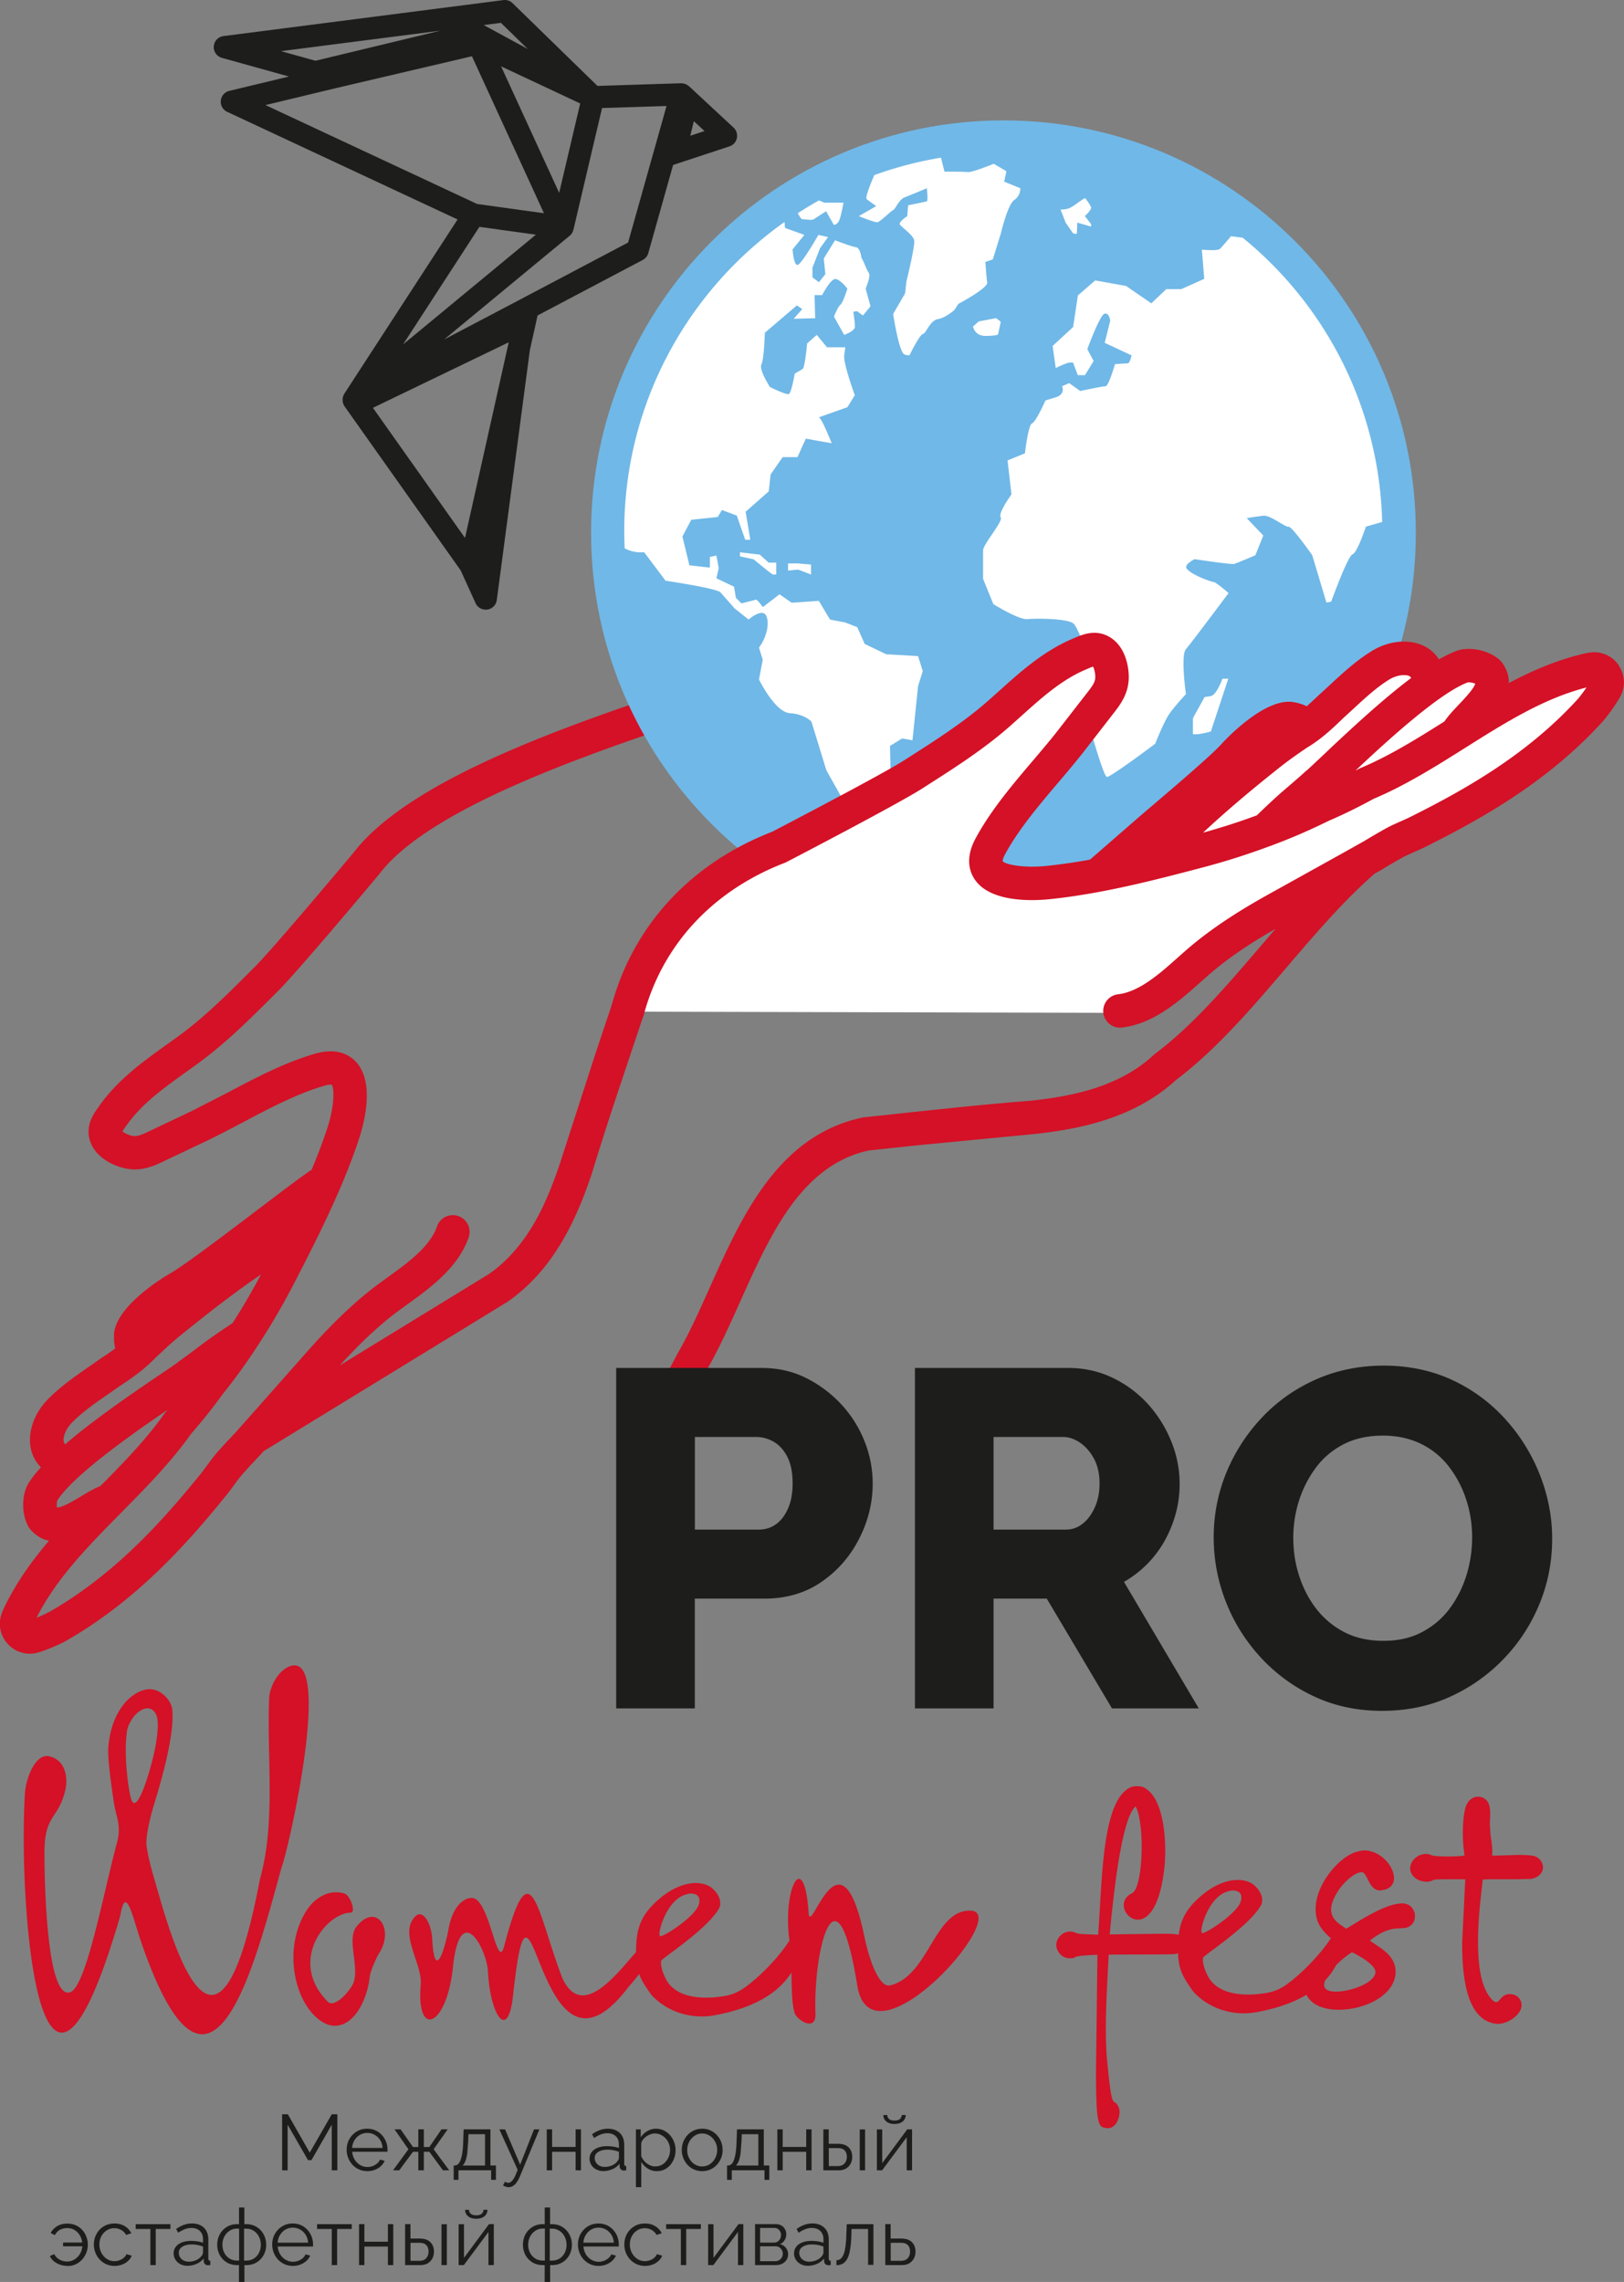 <svg xmlns="http://www.w3.org/2000/svg" width="168" height="236" fill="none" xmlns:v="https://vecta.io/nano"><rect width="100%" height="100%" fill="#808080" stroke="none"/><g clip-path="url(#A)"><path d="M85.064 67.621c-.403-.868-1.428-1.244-2.296-.842-2.019.936-5.747 2.164-10.071 3.591-12.691 4.187-30.063 9.922-36.139 17.831-.486.58-8.231 9.827-10.197 11.793l-.35.351c-2.379 2.383-4.842 4.845-7.556 6.821l-1.156.831c-2.515 1.799-5.114 3.665-7.028 6.378l-.105.146c-.528.737-1.506 2.107-.696 3.863.638 1.38 2.207 2.17 3.467 2.447 1.699.376 3.049-.272 4.126-.79l.345-.167 3.979-1.887c1.265-.606 2.547-1.286 3.786-1.939 2.74-1.448 5.574-2.949 8.398-3.764.507-.146.727-.105.732-.12.309.386.293 2.284-.45 4.537-.476 1.438-1.025 2.865-1.616 4.276-.795.518-2.275 1.626-5.59 4.14-3.404 2.582-7.645 5.792-9.026 6.571-.058.031-5.778 3.272-5.831 6.435-.011.517.042.956.131 1.333-.549.407-1.109.784-1.6 1.108l-1.098.768c-1.49 1.035-3.033 2.107-4.34 3.461-1.496 1.552-2.123 3.664-1.6 5.384.188.612.518 1.134.952 1.574-.544.595-.994 1.17-1.328 1.714-.031.052-.058.105-.084.157-.596 1.249-.565 2.974.078 4.197.058.116.131.22.214.319.596.701 1.26 1.067 1.951 1.208-1.83 2.154-3.488 4.469-4.722 7.099-.01.026-.021.047-.031.073l-.105.266a3.07 3.07 0 0 0 .622 3.262c.596.638 1.407.983 2.249.983.329 0 .669-.052.999-.162.858-.282 1.731-.643 2.594-1.082.026-.011.047-.026.073-.037 7.227-4.114 12.425-9.874 16.53-14.939.298-.351.612-.779.915-1.192.308-.424.633-.858.884-1.145.622-.695 1.187-1.312 1.778-1.924l.413-.46 25.158-15.405c.026-.016.052-.031.078-.052 4.942-3.414 7.258-8.887 8.743-13.319 1.203-3.968 2.437-7.659 3.629-11.224l.675-2.017 1.03-3.074a1.73 1.73 0 0 0-1.088-2.19 1.73 1.73 0 0 0-2.191 1.087l-1.035 3.084-.675 2.018-3.645 11.27c-1.375 4.104-3.321 8.678-7.373 11.5l-15.421 9.446c1.752-1.918 3.781-3.952 6.118-5.682l.899-.653c2.332-1.678 5.229-3.769 6.317-6.911a1.73 1.73 0 0 0-3.273-1.129c-.727 2.107-3.038 3.769-5.072 5.238l-.931.674c-3.2 2.368-5.914 5.301-7.922 7.59l-5.25 5.933-1.72 1.934c-.575.596-1.171 1.244-1.825 1.976-.361.408-.732.91-1.088 1.396-.267.361-.528.721-.79 1.03-3.922 4.835-8.837 10.293-15.547 14.119a17.34 17.34 0 0 1-1.286.58c2.076-4.103 5.35-7.412 8.801-10.909 2.51-2.541 5.099-5.165 7.201-8.129.57-.659 1.124-1.312 1.637-1.955.554-.695 1.088-1.396 1.579-2.08a63.57 63.57 0 0 0 1.386-1.788 62.34 62.34 0 0 0 2.285-3.293c.073-.089.131-.183.183-.283a71.98 71.98 0 0 0 3.613-6.226c1.543-2.995 3.221-6.267 4.691-9.691.026-.047.042-.099.063-.146.701-1.637 1.354-3.309 1.914-5.008.565-1.715 1.663-5.933-.35-8.024-.69-.716-1.971-1.433-4.183-.8-3.169.915-6.165 2.499-9.057 4.03l-3.661 1.877-3.953 1.877-.382.182c-.884.424-1.37.638-1.877.528-.439-.099-.847-.318-1.009-.46a7.4 7.4 0 0 1 .314-.46l.115-.162c1.574-2.237 3.828-3.847 6.212-5.556l1.176-.847c2.934-2.138 5.491-4.7 7.964-7.172l.35-.35c2.128-2.128 10.093-11.642 10.432-12.049.016-.021.031-.037.047-.058 5.402-7.073 22.909-12.849 34.497-16.675 4.607-1.521 8.246-2.724 10.438-3.738.868-.403 1.245-1.432.842-2.295l.016-.026zM7.389 147.187c1.067-1.108 2.405-2.039 3.823-3.016l1.072-.753a33.07 33.07 0 0 0 1.966-1.369 16.36 16.36 0 0 0 1.856-1.647l1.234-1.145a33.64 33.64 0 0 1 1.245-1.077c3.185-2.593 5.862-4.626 8.419-6.382-.941 1.772-1.919 3.444-2.944 5.039-.952.622-2.275 1.526-3.043 2.106l-.554.413c-.648.492-1.302.978-1.961 1.443a1.5 1.5 0 0 0-.178.147c-.194.151-.931.648-1.652 1.134-3.66 2.467-7.242 4.982-9.925 7.287-.099-.079-.125-.152-.141-.194-.131-.423.131-1.301.779-1.976l.005-.01zm9.632-1.004c-1.877 2.666-4.183 5.024-6.626 7.502-.659.256-1.323.653-2.018 1.071-.638.387-1.935 1.166-2.484 1.156-.042-.251-.026-.549.042-.743 1.689-2.629 7.792-6.91 11.41-9.372a8.75 8.75 0 0 0-.209.245c-.042.047-.078.094-.115.141z" fill="#d41126"/><path d="M157.395 73.256h-2.264l-2.102 1.14.193 8.008 5.073-3.816-.9-5.332z" fill="#fff"/><path d="M103.806 97.741c23.56 0 42.66-19.093 42.66-42.645s-19.1-42.645-42.66-42.645-42.66 19.093-42.66 42.645 19.1 42.645 42.66 42.645z" fill="#70b8e7"/><g fill="#fff"><path d="M112.23 22.352l.638.821v.261l-1.428-.413-.036 1.087c-.037.188-.413 0-.413 0l-.753-1.087-.528-1.354s.486.037.941-.152 1.464-1.051 1.616-1.014c0 0 .528.674.601.941.073.261-.638.904-.638.904v.005zM79.39 64.077c.194 1.547-.873 2.901-.873 2.901l.387 1.26-.387 2.033s1.647 3.387 3.195 3.487 2.228.873 2.228.873l1.548 5.034 1.741 3.1.68 3.774s2.322 3.68 3.294 4.067c.967.387 2.128 0 2.128 0l-1.841-1.26-.486-1.741-.68-.486.099-2.033.194-1.453 1.548-2.614-.099-3.874 1.26-.774 1.067.193.58-5.614.486-1.547-.486-1.547-3.294-.193-2.228-1.066-.774-1.741-1.26-.486-1.548-.293-1.161-1.934-2.808.193-1.26-.873-1.726 1.323s-.575-.815-.722-.768-1.49.387-1.49.387l-.575-.575-.193-1.155-1.825-.868.241-1.056-.241-1.296-.675.146v1.103l-2.118-.24-.722-2.98.915-1.73 2.74-.287.434-.721 1.537.575.868 2.499h.528l-.481-2.896 2.39-2.107.194-1.751 1.245-1.788h1.532l.863-1.913 2.677.476s-1.051-2.676-1.339-2.676l2.965-1.051.764-1.244s-1.203-3.288-1.093-4.119l.11-.836H85.55l-1.056-1.281-.999.889s-.225 2.446-.444 2.614c-.225.167-.837.502-.837.502s-.335 2.002-.612 2.112-1.945-.721-1.945-.721-1.166-1.777-.889-2.337c.277-.554.356-3.277.356-3.277l3.315-2.833.554.387-.889.998 2.222-.058-.058-2.389h.779s.889-1.725 1.391-1.668 1.224.998 1.224.998-.444 1.443-.722 1.668-.669 1.223-.669 1.223l1.056 1.892s1.114-.387 1.114-.836-.167-1.558-.167-1.558l.387-.057.612.444.779-.946-.502-1.835s.554-1.281.335-1.61c-.225-.335-.502-1.056-.502-1.056l-.277-.554s-.11-.998-.554-1.056-2.17-.721-2.17-.721l-1.166 1.892.167 1.61-.669.836-.669-.502v-.998l.779-2.002.837-1.166-.999-.225s-1.778 3.11-2.17 3.11-.502-1.61-.502-1.61l1.224-1.5-2.003-.721-.058-.612c-10.03 7.104-16.577 18.782-16.577 32.002 0 .585.021 1.16.042 1.741.993.544 2.019.408 2.019.408l2.212 2.948s5.308.779 5.684 1.208l1.454 1.647 1.454 1.16s1.741-1.547 1.935 0l.016.005zm47.67 6.116h-.601s-.602 1.709-1.224 1.803l-.622.094-1.203 2.175v1.662c.602.094 1.851-.277 1.851-.277l1.804-5.457h-.005zm1.532-45.603l-1.239-.162s-.899 1.061-1.145 1.307-1.877.084-1.877.084l.245 3.021-2.369 1.061h-1.553l-1.553 1.469-2.614-1.798-3.185-.57-1.799 1.552-.491 3.267-2.123 1.96.324 2.284s1.145-.57 1.469-.57h.324l.492 1.307h.737l.9-1.469-.654-1.223s1.307-3.591 1.799-3.675.57.737.57.737l-.57 2.284 2.777 1.296s-.162.826-.408.826-1.308.084-1.308.084-.653 2.284-.977 2.284-2.615.491-2.615.491l-1.145-.815-.738.324s.408.815-.653 1.145l-1.062.324s-.978 2.206-1.386 2.368-.737 3.1-.737 3.1l-1.799.737.408 3.508s-1.417 1.96-1.119 2.368-1.82 2.776-1.82 3.429v2.938l1.062 2.614s2.615 1.631 3.509 1.552 4.246-.084 4.816.491c.57.57 2.207 5.306 2.207 5.306l-1.062 3.591s1.877 6.937 2.285 6.937 4.984-3.429 4.984-3.429.899-2.284 1.469-3.1 1.715-2.039 1.715-2.039-.57-3.999 0-4.652 4.409-5.797 4.409-5.797-1.308-1.145-1.554-1.145c-.151 0-2.253-.695-2.776-1.385-.319-.423.816-.977.816-.977s3.754.57 4.084.491c.324-.084 2.206-.899 2.206-.899l.816-2.039-1.715-1.798s.978-.162 1.715-.246 2.285 1.213 2.615 1.134c.324-.073 2.447 2.943 2.447 2.943l1.469 4.898.492-.084s1.715-4.736 2.207-4.898 1.385-2.865 1.385-2.865l1.684-.486c-.298-11.85-5.841-22.389-14.412-29.383l.021-.01zM89.65 20.596a57.86 57.86 0 0 0 .993.721l-1.804 1.035s1.673.68 1.94.633c.272-.047 1.401-1.176 1.626-1.265s.586-1.082 1.177-1.307c.586-.225 2.301-.946 2.301-.946s.136 1.307 0 1.354-1.94.408-1.94.408l-.089 1.124s-.905.591-.769.857c.136.272 1.401 1.082 1.49 1.673.089.585-.81 4.245-.81 4.245l-.136 1.218-1.234 2.122s.601 4.02 1.187 4.198c.586.183.544 0 .544 0s1.014-2.075 1.344-2.122.732-1.401 1.548-1.537c.811-.136 1.715-.946 1.715-.946l.408-.632s3.07-1.626 2.981-2.211-.183-2.122-.183-2.122l.769-.272.836-2.708s.701-2.98 1.376-3.429.632-1.218.632-1.218l-1.668-.68.225-1.082-1.307-.768s-2.212.904-2.662.857-2.437-.047-2.437-.047l-.361-1.443a38.87 38.87 0 0 0-6.897 1.803c-.502 1.166-.957 2.352-.779 2.488h-.016zm-8.126 37.674v.737l1.014-.094c.094 0 1.36.507 1.36.507v-1.035l-1.38-.115h-.988-.005zm-2.923-.91l-2.055-.24v.413l1.422.314s1.877 1.573 2.003 1.573h.329v-1.234h-.784l-.915-.826zm4.408-34.689c.272 0 .947.136 1.177 0 .225-.136 1.266-.826 1.266-.826l.811 1.417s.272 0 .497-.361.497-1.939.497-1.939h-1.987l-.549-.235a38.62 38.62 0 0 0-2.191 1.323c.183.34.371.627.481.627v-.005zm17.649 11.093s.151.977 1.276.977 1.312-.152 1.312-.152l.283-1.312-.471-.376-1.804.34-.602.528.006-.005z"/><path d="M141.571 89.137l.764-.429 2.264-1.322c.758-.423 1.945-.873 2.704-1.276 6.432-3.22 12.55-6.879 17.68-12.551.544-.659 1.03-1.349 1.459-2.081l.01-.021a1.38 1.38 0 0 0-1.401-2.054c-.084.016-.173.026-.257.042-5.014 1.124-9.381 3.868-13.737 6.613.874-1.72 4.905-4.198 3.274-6.341-.649-.544-1.757-.81-2.584-.617-2.07.711-5.14 3.095-7.979 5.557a10.23 10.23 0 0 0 .031-1.103l4.361-2.744c.016-2.765-2.912-3.068-4.968-1.809-1.83 1.119-3.378 2.697-5.041 4.203a26.93 26.93 0 0 1-1.668 1.537 14.2 14.2 0 0 1-.763.601l-.283.125c-.109-.523-.768-.789-1.495-.941-1.527-.308-4.612 2.316-5.904 3.764-2.065 2.316-13.538 11.615-14.025 12.41-1.731.329-3.467.601-5.224.779-2.384.24-8.084.157-5.951-3.774 2.144-3.947 5.59-7.381 8.351-10.904l2.694-3.471c.742-.962 1.537-1.819 1.537-3.105 0-.821-.267-2.002-.962-2.53-.795-.606-1.548-.214-2.369.131-3.242 1.359-5.731 3.847-8.325 6.137-2.745 2.42-5.852 4.375-8.926 6.336-2.5 1.6-13.884 7.512-13.884 7.512-2.63 1.004-8.649 3.743-12.707 10.146-1.532 2.42-2.406 4.762-2.923 6.67l50.917.125c3.143-.366 5.747-3.032 8.006-5.002 2.672-2.331 5.721-4.187 8.816-5.891l7.41-4.119 1.083-.606m.162-7.872a61.91 61.91 0 0 1-2.27 1.187c-.695.345-1.401.669-2.118.978l1.977-1.417 11.761-5.944c-3.049 1.918-6.087 3.837-9.345 5.196h-.005z"/></g><path d="M167.456 68.808a3.07 3.07 0 0 0-3.048-1.312l-.278.047c-.026 0-.057.01-.083.016-2.835.638-5.454 1.756-7.959 3.084.015-.706-.188-1.432-.748-2.169a1.63 1.63 0 0 0-.267-.277c-1.056-.889-2.74-1.296-4.084-.977l-.172.047c-.602.209-1.261.528-1.961.925-.335-.518-.779-.957-1.334-1.27-1.568-.883-3.765-.727-5.605.403-1.606.983-2.986 2.258-4.32 3.492l-1.035.951-1.376 1.276c-.345-.167-.768-.314-1.275-.413-3.101-.632-7.494 4.255-7.541 4.307-1.056 1.181-5.109 4.631-8.367 7.402l-5.245 4.564a59.18 59.18 0 0 1-4.523.653c-2.374.24-4.241-.152-4.513-.491 0 0-.021-.22.262-.737 1.406-2.582 3.477-5.023 5.48-7.386.91-1.066 1.846-2.175 2.709-3.278l2.698-3.481.235-.303c.743-.941 1.663-2.112 1.663-3.858 0-1.286-.434-2.99-1.642-3.91-1.537-1.171-3.09-.512-3.922-.157l-.162.068c-3.064 1.281-5.444 3.419-7.744 5.489l-1.062.946c-2.515 2.222-5.449 4.093-8.288 5.907l-.424.272c-2.296 1.469-12.608 6.843-13.664 7.391-4.016 1.553-9.575 4.679-13.455 10.805-1.391 2.19-2.442 4.595-3.132 7.146-.251.92.298 1.871 1.218 2.122s1.872-.298 2.123-1.218c.601-2.211 1.511-4.297 2.714-6.195 3.404-5.368 8.33-8.108 11.865-9.456a1.85 1.85 0 0 0 .178-.084c.465-.24 11.478-5.97 14.014-7.59l.424-.272c2.949-1.882 5.998-3.826 8.717-6.231l1.083-.967c2.18-1.96 4.241-3.811 6.767-4.867l.183-.079a6.44 6.44 0 0 1 .512-.204c.11.199.235.638.235 1.087 0 .523-.313.951-.92 1.72l-.256.329-2.683 3.455c-.821 1.051-1.699 2.081-2.625 3.173-2.118 2.493-4.309 5.076-5.883 7.972-1.098 2.018-.669 3.429-.12 4.255 1.605 2.415 5.966 2.248 7.76 2.065 1.799-.183 3.593-.465 5.36-.8.037-.005.073-.01.115-.021 3.655-.695 7.206-1.631 10.464-2.488 2.411-.638 4.675-1.37 6.861-2.185a1.9 1.9 0 0 0 .313-.115 61.08 61.08 0 0 0 3.708-1.526 66.06 66.06 0 0 0 2.045-.967c.773-.329 1.574-.701 2.374-1.093a53.43 53.43 0 0 0 2.259-1.176c3.346-1.411 6.468-3.377 9.491-5.28 4.157-2.619 8.095-5.097 12.55-6.247-.256.382-.539.758-.842 1.134-5.187 5.724-11.572 9.347-17.178 12.154-.324.172-.732.35-1.14.533-.554.246-1.124.497-1.6.763a69.11 69.11 0 0 0-2.259 1.317l-.758.424-1.334.748-7.159 3.978c-2.672 1.469-6.123 3.487-9.125 6.1l-.863.763c-1.872 1.672-3.995 3.565-6.207 3.821-.946.11-1.626.972-1.516 1.918.104.878.852 1.532 1.715 1.532.068 0 .136 0 .204-.011 3.3-.386 5.966-2.765 8.11-4.678l.832-.737c2.217-1.934 4.675-3.492 6.955-4.799l-1.464 1.704c-3.494 4.083-7.107 8.307-10.992 11.213a3 3 0 0 0-.141.12c-3.63 3.372-8.535 4.297-12.807 4.752-4.204.324-8.121.742-11.902 1.145l-1.951.209-3.341.355c-.058.005-.12.016-.178.032-8.717 1.881-12.456 10.214-15.75 17.564-1.077 2.404-2.097 4.678-3.247 6.68-.016.021-.026.047-.037.068l-.978 1.84c-.46.837-.157 1.887.68 2.352.267.147.554.215.837.215a1.73 1.73 0 0 0 1.516-.894l1.009-1.892c1.224-2.144 2.322-4.59 3.383-6.953 3.096-6.895 6.291-14.025 13.24-15.577l3.237-.345 1.951-.209 11.854-1.14c4.581-.486 10.391-1.563 14.778-5.599 4.163-3.136 7.881-7.48 11.478-11.683 2.908-3.403 5.915-6.91 9.073-9.66l.654-.366c.685-.418 1.406-.842 2.201-1.286.335-.188.832-.408 1.308-.617.47-.209.957-.423 1.328-.622 5.862-2.938 12.613-6.769 18.187-12.938.016-.021.037-.042.052-.063a18.44 18.44 0 0 0 1.627-2.321c.617-1.046.57-2.321-.115-3.325l.01-.01zm-42.995 17.303c2.27-2.122 4.832-4.302 8.048-6.848.429-.335.868-.664 1.323-.988a63.85 63.85 0 0 1 1.386-.957 15.13 15.13 0 0 0 2.008-1.458c.669-.564 1.292-1.166 1.71-1.573l1.014-.93c1.266-1.171 2.463-2.279 3.776-3.084.795-.486 1.71-.554 2.097-.335.036.021.104.068.157.183-2.829 2.122-6.056 5.081-9.251 8.118l-1.464 1.37a1.15 1.15 0 0 0-.178.141c-.606.554-1.234 1.093-1.861 1.631l-.492.423c-.732.627-1.898 1.725-2.714 2.52a67.86 67.86 0 0 1-5.559 1.788zm16.211-6.644c-.058.021-.11.052-.162.078l-.288.152c3.185-3.006 8.681-8.034 11.614-9.122.215-.026.529.031.769.131-.12.512-1.171 1.615-1.694 2.164-.56.591-1.093 1.155-1.485 1.741-2.944 1.856-5.747 3.596-8.754 4.851v.005z" fill="#d41126"/><g fill="#1d1d1b"><path d="M63.745 176.685v-35.211h15.029c1.689 0 3.226.345 4.612 1.04a12.61 12.61 0 0 1 3.645 2.728 12.2 12.2 0 0 1 2.406 3.822 11.71 11.71 0 0 1 .842 4.364c0 1.982-.471 3.895-1.412 5.73s-2.249 3.324-3.917 4.464-3.629 1.709-5.878 1.709h-7.195v11.354H63.74h.005zm8.132-18.494h6.646c.627 0 1.198-.173 1.71-.523s.936-.884 1.266-1.61.497-1.605.497-2.63c0-1.123-.183-2.043-.544-2.754-.366-.711-.837-1.234-1.412-1.563a3.61 3.61 0 0 0-1.809-.497h-6.348v9.571l-.005.006zm22.772 18.494v-35.211h15.824c1.689 0 3.242.345 4.665 1.04a11.8 11.8 0 0 1 3.644 2.728c1.009 1.123 1.804 2.4 2.38 3.822s.868 2.875.868 4.364a11.66 11.66 0 0 1-.722 4.114c-.481 1.322-1.15 2.499-2.008 3.524a11.1 11.1 0 0 1-3.028 2.53l7.74 13.089h-8.979l-6.746-11.354h-5.506v11.354h-8.137.005zm8.132-18.494h7.493c.628 0 1.198-.199 1.71-.596s.936-.957 1.266-1.689c.329-.726.497-1.552.497-2.478 0-.993-.189-1.845-.57-2.556s-.863-1.265-1.438-1.662c-.581-.397-1.167-.596-1.763-.596h-7.195v9.571.006zm40.187 18.745c-2.578 0-4.937-.502-7.07-1.511a17.61 17.61 0 0 1-5.533-4.067c-1.553-1.704-2.745-3.617-3.571-5.75s-1.24-4.338-1.24-6.623a17.61 17.61 0 0 1 1.313-6.696 18.55 18.55 0 0 1 3.671-5.677c1.568-1.668 3.43-2.985 5.579-3.941s4.497-1.438 7.044-1.438 4.984.507 7.117 1.511a17.04 17.04 0 0 1 5.506 4.093 18.78 18.78 0 0 1 3.546 5.776c.826 2.133 1.239 4.307 1.239 6.519 0 2.347-.429 4.579-1.291 6.696s-2.082 4.009-3.671 5.677a17.94 17.94 0 0 1-5.58 3.967c-2.134.977-4.492 1.464-7.07 1.464h.011zm-9.178-17.852c0 1.354.204 2.672.623 3.942s1.009 2.405 1.788 3.398a8.7 8.7 0 0 0 2.876 2.378c1.14.591 2.489.894 4.042.894s2.861-.303 4.016-.92 2.118-1.437 2.876-2.478 1.329-2.19 1.71-3.445.57-2.545.57-3.868-.204-2.661-.622-3.915a11.29 11.29 0 0 0-1.788-3.398 8.11 8.11 0 0 0-2.903-2.357c-1.155-.56-2.463-.842-3.916-.842-1.553 0-2.913.298-4.069.894s-2.117 1.406-2.876 2.431a11.66 11.66 0 0 0-1.736 3.397c-.398 1.239-.596 2.541-.596 3.895l.005-.006zM75.887 13.199L71.28 8.918l-.042-.026a1 1 0 0 0-.11-.078c-.047-.031-.089-.063-.141-.084-.021-.01-.042-.016-.063-.026-.068-.026-.131-.052-.204-.068h-.031c-.073-.01-.146-.026-.22-.026h-.021l-8.639.277L53.025.329a1.15 1.15 0 0 0-.952-.319L23.119 3.732c-.544.068-.962.512-1.004 1.061a1.15 1.15 0 0 0 .842 1.192l6.934 1.929-6.171 1.485a1.16 1.16 0 0 0-.879 1.004 1.15 1.15 0 0 0 .659 1.161l23.835 11.134-11.724 18.034-.016.042a1.25 1.25 0 0 0-.12.287c0 .005-.005.016-.005.021a1.13 1.13 0 0 0-.026.324.51.51 0 0 0 .005.084c.01.11.037.219.078.319a2.07 2.07 0 0 0 .115.214l12.017 16.973 1.537 3.382c.188.418.601.674 1.051.674.058 0 .115 0 .173-.011.507-.073.905-.481.973-.988l3.42-25.844.8-3.586 10.882-5.74a1.15 1.15 0 0 0 .57-.706l2.567-9.116.518-.172 5.313-1.751a1.14 1.14 0 0 0 .763-.847c.084-.397-.042-.816-.34-1.093zM55.435 24.271L41.693 35.625l7.901-12.164 5.841.81zM38.576 42.18l14.051-6.78-4.523 20.235-9.528-13.46v.005zM60.021 10.7l-2.175 9.247-6.008-13.084 8.184 3.837zm-5.438-5.64l-4.544-2.467 1.778-.23 2.766 2.692v.005zm-9.026-1.887l-12.922 3.11-3.566-.993 16.488-2.117zM34.764 9.111L48.82 5.818l7.452 16.236-2.118-.293-4.795-.664-21.895-10.23 7.3-1.756zm30.215 15.97l-11.243 5.933-7.797 4.098 12.906-10.659.073-.058a1.06 1.06 0 0 0 .251-.277c.005-.021.011-.031.016-.037a1.3 1.3 0 0 0 .11-.251c.011-.026.021-.047.026-.078l2.96-12.577 6.672-.214-3.974 14.114v.005zm6.427-11.035l.371-1.516 1.103 1.025-1.48.486.005.005zM34.32 224.458v-4.72l-2.097 3.664h-.361l-2.107-3.664v4.72h-.57v-5.797h.591l2.264 3.967 2.28-3.967h.58v5.797h-.57-.01zm3.681.084c-.303 0-.591-.058-.852-.173s-.486-.277-.68-.481a2.25 2.25 0 0 1-.445-.705 2.31 2.31 0 0 1-.162-.853c0-.392.089-.758.272-1.087s.434-.591.753-.789.685-.298 1.093-.298.784.099 1.098.298a2.13 2.13 0 0 1 .737.789 2.22 2.22 0 0 1 .272 1.072v.125c0 .042 0 .073-.01.094h-3.645c.026.304.115.575.256.811a1.61 1.61 0 0 0 .565.559c.23.136.481.209.753.209a1.55 1.55 0 0 0 .79-.214c.246-.141.418-.324.518-.554l.481.13c-.089.199-.22.382-.397.549s-.392.288-.633.382-.502.136-.779.136h.016zm-1.569-2.4h3.143c-.021-.308-.105-.575-.251-.81a1.61 1.61 0 0 0-.565-.544 1.53 1.53 0 0 0-.764-.198 1.51 1.51 0 0 0-.758.198c-.23.131-.413.314-.56.549s-.23.502-.251.805h.005zm4.225 2.316l1.595-2.18-1.438-2.059h.627l1.281 1.829h.554v-1.829h.57v1.829h.57l1.255-1.829h.638l-1.449 2.059 1.611 2.18h-.643l-1.412-1.918h-.57v1.918h-.57v-1.918h-.554l-1.422 1.918h-.643zm6.276.988v-1.485h.073c.126 0 .241-.036.345-.115s.194-.209.272-.402a3.74 3.74 0 0 0 .199-.784c.053-.329.084-.753.099-1.26l.042-1.181h2.772v3.737h.57v1.485h-.497v-.988h-3.383v.988h-.492v.005zm.915-1.485h2.327v-3.241H48.46l-.026.732-.099 1.265c-.052.34-.115.607-.199.805a1.25 1.25 0 0 1-.288.445v-.006zm4.758 2.238a.9.9 0 0 1-.282-.047 1.8 1.8 0 0 1-.288-.126l.204-.392.167.084a.43.43 0 0 0 .167.031c.141 0 .277-.068.403-.209a2.29 2.29 0 0 0 .361-.612l.214-.522-1.893-4.182h.591l1.558 3.649 1.438-3.649h.554l-2.024 4.877a3.24 3.24 0 0 1-.345.622 1.3 1.3 0 0 1-.382.361.86.86 0 0 1-.434.115h-.011z"/><use href="#B"/><path d="M60.989 223.245c0-.266.078-.491.23-.685s.361-.339.633-.444.581-.157.936-.157a4.6 4.6 0 0 1 .643.047 3.04 3.04 0 0 1 .596.147v-.361c0-.355-.105-.643-.319-.852s-.507-.319-.884-.319a1.88 1.88 0 0 0-.675.126c-.22.084-.45.209-.69.371l-.214-.392c.277-.189.549-.335.816-.429a2.44 2.44 0 0 1 .816-.141c.523 0 .936.146 1.245.444.303.298.455.706.455 1.234v1.955c0 .073.016.131.047.167s.084.058.157.063v.439c-.058 0-.11.01-.157.016a.32.32 0 0 1-.099 0c-.136 0-.241-.047-.309-.131a.42.42 0 0 1-.115-.261l-.01-.309a1.83 1.83 0 0 1-.743.565c-.303.13-.617.198-.931.198a1.56 1.56 0 0 1-.737-.172c-.219-.115-.392-.272-.512-.471a1.23 1.23 0 0 1-.183-.653l.005.005zm2.85.319a1.29 1.29 0 0 0 .141-.219.46.46 0 0 0 .047-.189v-.616a3.4 3.4 0 0 0-.575-.162c-.199-.037-.398-.058-.601-.058-.397 0-.716.078-.962.235s-.366.371-.366.638a.87.87 0 0 0 .12.439.91.91 0 0 0 .361.34c.162.089.345.131.554.131a1.88 1.88 0 0 0 .748-.152c.23-.099.408-.235.533-.397v.01zm4.115.978c-.356 0-.669-.094-.952-.277a2.1 2.1 0 0 1-.664-.68v2.614h-.554v-5.975h.497v.826a1.92 1.92 0 0 1 .68-.648c.282-.162.586-.246.905-.246a1.83 1.83 0 0 1 .811.183 2.08 2.08 0 0 1 .638.491 2.2 2.2 0 0 1 .418.701c.099.262.152.533.152.815 0 .397-.079.758-.241 1.093a2.01 2.01 0 0 1-.675.799c-.288.198-.628.304-1.014.304zm-.152-.492c.235 0 .444-.047.627-.141a1.48 1.48 0 0 0 .476-.387 1.87 1.87 0 0 0 .308-.549c.073-.204.105-.413.105-.627a1.85 1.85 0 0 0-.12-.648c-.078-.204-.194-.387-.34-.544s-.314-.282-.507-.371c-.188-.094-.397-.136-.622-.136a1.22 1.22 0 0 0-.439.084 1.77 1.77 0 0 0-.439.23c-.136.099-.256.209-.345.334a.87.87 0 0 0-.173.398v1.301a1.95 1.95 0 0 0 .35.539 1.66 1.66 0 0 0 .512.381c.194.094.392.141.601.141l.005-.005zm4.843.492a2.07 2.07 0 0 1-.852-.173 2.04 2.04 0 0 1-.669-.481 2.21 2.21 0 0 1-.439-.7 2.22 2.22 0 0 1-.157-.831c0-.293.052-.586.157-.847a2.26 2.26 0 0 1 .439-.701c.188-.204.413-.36.675-.481.256-.115.539-.172.847-.172a2.02 2.02 0 0 1 .842.172 2.04 2.04 0 0 1 .669.481c.188.204.34.434.439.701.105.261.157.543.157.847a2.18 2.18 0 0 1-.157.831 2.27 2.27 0 0 1-.439.7 2.12 2.12 0 0 1-.669.481c-.261.115-.539.173-.847.173h.005zm-1.553-2.175c0 .314.068.601.209.857s.324.46.559.607a1.43 1.43 0 0 0 .774.224c.282 0 .544-.073.779-.224a1.63 1.63 0 0 0 .565-.622 1.79 1.79 0 0 0 .214-.863 1.75 1.75 0 0 0-.214-.852 1.65 1.65 0 0 0-.565-.617 1.41 1.41 0 0 0-.779-.23c-.288 0-.544.079-.774.235a1.77 1.77 0 0 0-.559.623c-.141.257-.209.543-.209.862zm4.12 3.079v-1.485h.073c.126 0 .24-.036.345-.115s.194-.209.272-.402.147-.455.199-.784.084-.753.099-1.26l.042-1.181h2.772v3.737h.57v1.485h-.497v-.988h-3.383v.988h-.492v.005zm.91-1.485h2.327v-3.241h-1.715l-.026.732-.099 1.265c-.052.34-.115.607-.199.805a1.25 1.25 0 0 1-.288.445v-.006zm4.293.497v-4.239h.554v1.819h2.432v-1.819h.554v4.239h-.554v-1.918H80.97v1.918h-.554zm4.759 0v-4.239h.554v1.495h.962c.486 0 .852.125 1.098.371s.371.57.371.972c0 .261-.052.497-.162.706a1.24 1.24 0 0 1-.476.507c-.209.125-.471.188-.79.188h-1.558zm.559-.439h.931c.225 0 .403-.047.539-.136a.82.82 0 0 0 .303-.35c.068-.141.099-.298.099-.466s-.026-.313-.084-.449-.157-.251-.293-.335-.329-.125-.575-.125h-.915v1.861h-.005zm3.205.439v-4.229h.554v4.229h-.554zm1.774 0v-4.229h.554v3.481l2.588-3.491h.497v4.239h-.554v-3.424l-2.547 3.424h-.539zm1.83-4.794c-.371 0-.659-.088-.858-.261s-.303-.392-.303-.664h.408c0 .162.063.298.183.408s.314.162.57.162.434-.052.549-.157a.61.61 0 0 0 .199-.418h.403a.84.84 0 0 1-.303.664c-.204.178-.486.261-.847.261v.005zM6.971 234.343a2.32 2.32 0 0 1-.732-.12 2.15 2.15 0 0 1-.643-.345c-.193-.152-.34-.34-.439-.554l.45-.204a1.37 1.37 0 0 0 .575.58c.24.125.492.188.748.188.288 0 .549-.073.774-.214a1.7 1.7 0 0 0 .565-.575 1.67 1.67 0 0 0 .246-.784H6.526v-.392h1.977a1.79 1.79 0 0 0-.235-.722 1.63 1.63 0 0 0-.528-.554c-.225-.141-.492-.214-.8-.214-.256 0-.492.052-.716.162s-.403.298-.549.564l-.434-.219a1.78 1.78 0 0 1 .664-.701c.288-.177.638-.271 1.046-.271.345 0 .648.062.91.183a1.98 1.98 0 0 1 .669.496c.183.209.319.445.413.706a2.31 2.31 0 0 1 .141.789c0 .266-.047.549-.146.81a2.33 2.33 0 0 1-.424.711 2.03 2.03 0 0 1-.664.502 1.95 1.95 0 0 1-.868.188l-.01-.01zm4.884 0a2.07 2.07 0 0 1-.852-.173c-.261-.115-.486-.277-.68-.481a2.17 2.17 0 0 1-.45-.705 2.29 2.29 0 0 1-.162-.847 2.22 2.22 0 0 1 .272-1.098 2.06 2.06 0 0 1 .753-.789c.319-.194.69-.293 1.109-.293.397 0 .748.089 1.056.272a1.75 1.75 0 0 1 .68.737l-.539.173c-.12-.22-.288-.387-.502-.513a1.45 1.45 0 0 0-.716-.183c-.282 0-.544.073-.774.22a1.59 1.59 0 0 0-.559.601c-.141.256-.209.544-.209.868s.073.606.214.867.329.466.565.623a1.37 1.37 0 0 0 .779.23 1.44 1.44 0 0 0 .533-.1 1.39 1.39 0 0 0 .45-.266c.125-.11.214-.236.256-.361l.549.162c-.078.199-.204.382-.382.544a1.88 1.88 0 0 1-.622.376 2.15 2.15 0 0 1-.764.136h-.005z"/><use href="#C"/><path d="M17.963 233.041a1.07 1.07 0 0 1 .23-.684c.152-.194.361-.34.633-.445s.58-.157.936-.157a4.6 4.6 0 0 1 .643.047 3.04 3.04 0 0 1 .596.147v-.361c0-.355-.105-.643-.319-.852s-.507-.319-.884-.319a1.87 1.87 0 0 0-.674.126 3.43 3.43 0 0 0-.69.371l-.214-.392c.277-.188.549-.335.816-.429a2.44 2.44 0 0 1 .816-.141c.523 0 .936.146 1.245.444.303.298.455.706.455 1.234v1.955c0 .073.016.131.047.167s.084.058.157.063v.439c-.057 0-.11.011-.157.016a.32.32 0 0 1-.099 0c-.136 0-.24-.047-.308-.131a.42.42 0 0 1-.115-.261l-.01-.309a1.83 1.83 0 0 1-.742.565 2.34 2.34 0 0 1-.931.199c-.272 0-.518-.058-.737-.173a1.28 1.28 0 0 1-.512-.47c-.12-.199-.183-.413-.183-.654l.005.005zm2.85.324a1.29 1.29 0 0 0 .141-.219.46.46 0 0 0 .047-.188v-.617a3.42 3.42 0 0 0-.575-.162c-.198-.036-.397-.058-.601-.058-.397 0-.716.079-.962.236a.72.72 0 0 0-.366.637.87.87 0 0 0 .12.439.91.91 0 0 0 .361.34c.162.089.345.131.554.131.267 0 .518-.052.748-.152s.408-.235.533-.397v.01zM24.719 236v-1.741h-.188c-.418 0-.784-.099-1.093-.292a2.01 2.01 0 0 1-.716-.769 2.22 2.22 0 0 1-.251-1.045c0-.377.084-.737.256-1.061a2.05 2.05 0 0 1 .722-.774c.308-.194.674-.293 1.088-.293h.188V228.3h.554v1.725h.188c.413 0 .774.099 1.088.293a2.01 2.01 0 0 1 .722.774 2.2 2.2 0 0 1 .256 1.061c0 .387-.084.732-.251 1.045a1.99 1.99 0 0 1-.716.769c-.308.193-.675.292-1.093.292h-.188V236h-.554-.01zm-.188-2.206h.204v-3.309h-.204c-.293 0-.554.073-.784.225a1.58 1.58 0 0 0-.539.601 1.8 1.8 0 0 0-.199.842c0 .308.063.58.194.831a1.5 1.5 0 0 0 .533.591 1.44 1.44 0 0 0 .795.214v.005zm.722 0h.214c.298 0 .565-.073.79-.214a1.46 1.46 0 0 0 .533-.591 1.83 1.83 0 0 0 .194-.831c0-.303-.068-.591-.199-.842a1.57 1.57 0 0 0-.533-.601 1.39 1.39 0 0 0-.79-.225h-.214v3.309l.005-.005zm5.045.549c-.303 0-.591-.058-.852-.173s-.486-.277-.68-.481a2.25 2.25 0 0 1-.445-.705 2.31 2.31 0 0 1-.162-.852c0-.392.089-.758.272-1.088s.434-.59.753-.789.685-.298 1.093-.298.784.099 1.098.298a2.14 2.14 0 0 1 .737.789 2.22 2.22 0 0 1 .272 1.072v.126c0 .041 0 .073-.01.094H28.73a1.87 1.87 0 0 0 .256.81 1.61 1.61 0 0 0 .565.559c.23.136.481.209.753.209a1.55 1.55 0 0 0 .79-.214c.246-.141.418-.324.518-.554l.481.131a1.71 1.71 0 0 1-.397.548c-.178.162-.392.288-.633.382s-.502.136-.779.136h.016zm-1.569-2.405h3.143a1.72 1.72 0 0 0-.251-.81 1.61 1.61 0 0 0-.565-.544 1.53 1.53 0 0 0-.764-.198 1.51 1.51 0 0 0-.758.198c-.23.131-.413.314-.56.549s-.23.502-.251.805h.005zm5.591 2.321v-3.737h-1.522v-.497h3.592v.497h-1.516v3.737h-.554zm2.823 0v-4.239h.554v1.819h2.432v-1.819h.554v4.239h-.554v-1.918h-2.432v1.918h-.554zm4.764 0v-4.239h.554v1.495h.962c.486 0 .852.125 1.098.371s.371.57.371.972a1.49 1.49 0 0 1-.162.706c-.11.209-.267.382-.476.507s-.471.188-.79.188h-1.558zm.554-.444h.931c.225 0 .403-.047.539-.136a.82.82 0 0 0 .303-.35 1.06 1.06 0 0 0 .099-.465 1.13 1.13 0 0 0-.084-.45c-.058-.136-.157-.251-.293-.335s-.329-.125-.575-.125h-.915v1.861h-.005zm3.211.444v-4.229h.554v4.229h-.554zm1.773 0v-4.229h.554v3.482l2.588-3.492h.497v4.239h-.554v-3.424l-2.547 3.424h-.539zm1.83-4.793c-.371 0-.659-.089-.858-.262-.204-.172-.303-.392-.303-.663h.408a.53.53 0 0 0 .183.407c.12.11.314.162.57.162s.434-.052.549-.156.183-.241.199-.419h.403a.84.84 0 0 1-.303.664c-.204.178-.486.262-.847.262v.005zm7.07 6.534v-1.741h-.188c-.418 0-.784-.099-1.093-.292a2.01 2.01 0 0 1-.716-.769 2.22 2.22 0 0 1-.251-1.045c0-.377.084-.737.256-1.061a2.05 2.05 0 0 1 .722-.774 2.01 2.01 0 0 1 1.088-.293h.188V228.3h.554v1.725h.188c.413 0 .774.099 1.088.293s.549.455.722.774a2.19 2.19 0 0 1 .256 1.061c0 .387-.084.732-.251 1.045a1.99 1.99 0 0 1-.716.769c-.309.193-.675.292-1.093.292h-.188V236h-.554-.011zm-.183-2.206h.204v-3.309h-.204c-.293 0-.554.073-.784.225a1.58 1.58 0 0 0-.539.601 1.8 1.8 0 0 0-.199.842c0 .308.063.58.194.831a1.5 1.5 0 0 0 .533.591 1.44 1.44 0 0 0 .795.214v.005zm.716 0h.214c.298 0 .565-.073.79-.214a1.46 1.46 0 0 0 .533-.591 1.83 1.83 0 0 0 .194-.831 1.82 1.82 0 0 0-.199-.842 1.57 1.57 0 0 0-.533-.601 1.39 1.39 0 0 0-.79-.225h-.214v3.309l.005-.005zm5.047.549c-.303 0-.591-.058-.852-.173s-.486-.277-.68-.481a2.23 2.23 0 0 1-.444-.705 2.31 2.31 0 0 1-.162-.852c0-.392.089-.758.272-1.088s.434-.59.753-.789.685-.298 1.093-.298a2.03 2.03 0 0 1 1.098.298 2.14 2.14 0 0 1 .737.789 2.22 2.22 0 0 1 .272 1.072v.126c0 .041 0 .073-.011.094h-3.645a1.87 1.87 0 0 0 .256.81 1.61 1.61 0 0 0 .565.559c.23.136.481.209.753.209a1.55 1.55 0 0 0 .79-.214c.246-.141.418-.324.518-.554l.481.131a1.71 1.71 0 0 1-.397.548c-.178.162-.392.288-.633.382s-.502.136-.779.136h.016zm-1.569-2.405h3.143a1.72 1.72 0 0 0-.251-.81 1.61 1.61 0 0 0-.565-.544 1.53 1.53 0 0 0-.764-.198 1.51 1.51 0 0 0-.758.198c-.23.13-.413.314-.559.549a1.72 1.72 0 0 0-.251.805h.005zm6.374 2.405a2.07 2.07 0 0 1-.852-.173c-.261-.115-.486-.277-.68-.481a2.17 2.17 0 0 1-.45-.705 2.29 2.29 0 0 1-.162-.847 2.22 2.22 0 0 1 .272-1.098c.178-.329.429-.59.753-.789s.69-.293 1.109-.293c.397 0 .748.089 1.056.272a1.75 1.75 0 0 1 .68.737l-.539.173c-.12-.22-.288-.387-.502-.513a1.45 1.45 0 0 0-.716-.183c-.282 0-.544.073-.774.22a1.59 1.59 0 0 0-.559.601c-.141.256-.209.544-.209.868s.073.606.214.867.329.466.565.623a1.37 1.37 0 0 0 .779.23 1.44 1.44 0 0 0 .533-.1 1.39 1.39 0 0 0 .45-.266c.126-.11.214-.236.256-.361l.549.162c-.078.199-.204.382-.382.544a1.88 1.88 0 0 1-.622.376 2.15 2.15 0 0 1-.763.136h-.005zm3.703-.084v-3.737h-1.522v-.497h3.593v.497h-1.517v3.737h-.554zm2.824 0v-4.229h.554v3.482l2.588-3.492h.497v4.239h-.554v-3.424l-2.547 3.424h-.539zm4.852 0v-4.239h2.123c.241 0 .439.052.607.151a.98.98 0 0 1 .371.387 1.05 1.05 0 0 1 .126.502 1.14 1.14 0 0 1-.162.612c-.11.183-.267.319-.476.413.246.068.445.198.596.381a1.02 1.02 0 0 1 .23.669 1.08 1.08 0 0 1-.167.596 1.14 1.14 0 0 1-.455.392c-.188.094-.418.136-.664.136h-2.123-.005zm.528-2.326h1.443c.141 0 .267-.036.377-.115.11-.073.194-.172.251-.293a.86.86 0 0 0 .089-.376c0-.193-.063-.366-.194-.512a.62.62 0 0 0-.492-.22h-1.48v1.511l.005.005zm0 1.924h1.579a.71.71 0 0 0 .387-.11c.115-.073.209-.167.277-.288s.099-.245.099-.371c0-.141-.031-.271-.099-.386s-.152-.21-.261-.283a.7.7 0 0 0-.376-.104h-1.611v1.542h.005zm3.509-.816a1.07 1.07 0 0 1 .23-.684c.152-.194.361-.34.633-.445s.581-.157.936-.157c.209 0 .424.016.643.047a3.04 3.04 0 0 1 .596.147v-.361c0-.355-.105-.643-.319-.852s-.507-.319-.884-.319a1.88 1.88 0 0 0-.675.126 3.43 3.43 0 0 0-.69.371l-.214-.392c.277-.188.549-.335.816-.429a2.44 2.44 0 0 1 .816-.141c.523 0 .936.146 1.244.444s.455.706.455 1.234v1.955c0 .073.016.131.047.167s.084.058.157.063v.439c-.057 0-.11.011-.157.016a.32.32 0 0 1-.099 0c-.136 0-.241-.047-.309-.131a.42.42 0 0 1-.115-.261l-.01-.309a1.83 1.83 0 0 1-.743.565 2.34 2.34 0 0 1-.931.199c-.272 0-.518-.058-.737-.173a1.28 1.28 0 0 1-.513-.47 1.23 1.23 0 0 1-.183-.654l.005.005zm2.85.324a1.29 1.29 0 0 0 .141-.219.46.46 0 0 0 .047-.188v-.617a3.4 3.4 0 0 0-.575-.162c-.199-.037-.397-.058-.601-.058-.397 0-.716.079-.962.236a.72.72 0 0 0-.366.637.87.87 0 0 0 .12.439.91.91 0 0 0 .361.34c.162.089.345.131.554.131.267 0 .518-.052.748-.152s.408-.235.533-.397v.01zm1.532.894v-.507c.146 0 .277-.036.392-.115s.214-.209.309-.397c.089-.188.162-.45.214-.779a10.31 10.31 0 0 0 .105-1.265l.047-1.171h2.761v4.213h-.554v-3.716h-1.715l-.016.726c-.021.581-.068 1.067-.141 1.459-.068.392-.167.7-.298.925s-.282.387-.471.486c-.183.099-.397.147-.638.147l.005-.006zm5.052 0v-4.239h.554v1.495h1.103c.486 0 .852.125 1.098.371s.371.57.371.972a1.49 1.49 0 0 1-.162.706c-.11.209-.267.382-.476.507s-.471.188-.79.188h-1.7zm.554-.444h1.072c.225 0 .403-.047.539-.136a.82.82 0 0 0 .303-.35 1.14 1.14 0 0 0 .099-.465 1.13 1.13 0 0 0-.084-.45c-.058-.136-.157-.251-.293-.335s-.329-.125-.575-.125h-1.051v1.861h-.01z"/></g><g fill="#d41126"><path d="M145.007 196.857c-1.747 0-4.685 1.997-5.742 2.614-.544-.397-1.563-.873-1.563-1.997 0-.507.219-1.124.727-1.923.653-1.014 1.814-1.924 2.4-1.924.073 0 .146 0 .183.037.544.365.654 1.85 1.778 1.85l.434-.073c.69-.183.983-.654.983-1.197 0-1.234-1.381-2.87-3.091-2.87-.256 0-.507.073-.8.146-1.814.544-4.214 3.341-4.214 5.918 0 1.28.47 2.065 1.579 3.016l-.178.256c-.209.314-.476.669-.795 1.056l-.282.335c-.936 1.092-2.176 2.32-3.41 3.193-.575.408-1.244.685-1.955.811-1.982.345-5.047.376-6.134-1.783-.424-.847-.565-1.558-.455-1.876.089-.246 4.727-3.231 5.961-5.374.314-.544.094-1.438-.701-2.107-.983-.836-3.242-.888-5.632 1.239-1.427 1.27-1.981 2.415-2.164 3.9-.351-.089-.889-.115-1.726-.115l-5.412.073c1.197-13.037 2.578-12.927 2.651-13.257l.073.11c.361.653.581 2.326.581 4.067 0 2.216-.33 4.501-1.015 4.83-.617.293-.837.763-.837 1.234 0 .726.654 1.489 1.454 1.489 1.02 0 2.254-1.197 2.725-5.196.073-.543.109-1.233.109-1.96 0-2.54-.507-5.703-2.253-6.539-.147-.073-.434-.11-.691-.11s-.47.037-.617.11c-3.017 1.307-2.944 9.66-3.378 15.253-1.6-.073-1.961-.036-2.363-.219a1.45 1.45 0 0 0-.544-.11c-.764 0-1.417.653-1.417 1.38 0 .219.036.397.146.58.22.471.654.8 1.234.8 1.088 0-.471-.22 2.871-.361l-.146 12.023c0 5.264.219 5.74.909 5.881l.293.037c.837 0 1.234-.983 1.234-1.673 0-.256-.073-.471-.146-.617-.507-.983-.617.8-1.124-4.543-.11-1.05-.147-2.253-.147-3.523 0-2.577.183-5.374.293-7.59.727-.037 6.505 0 6.866-.073.11-.016.209-.047.309-.084.057 1.678.491 2.478 1.595 3.994.015.021.031.031.041.047 1.627 1.725 4.105 2.499 6.5 2.054 2.259-.418 3.922-1.061 5.156-1.798.481 1.066 1.825 1.553 3.331 1.553 2.615 0 5.742-1.417 5.883-3.811v-.11c0-1.814-1.778-2.54-2.651-3.23 2.432-1.961 3.378-.837 4.251-1.6.293-.256.398-.58.398-.91 0-.146 0-.329-.073-.47-.22-.617-.691-.873-1.308-.873l.016.01zm-20.671 3.053c-.309-.256.711-3.811 2.698-4.297.398-.193 1.694-.219 1.318 1.035-.382 1.276-3.786 3.456-4.016 3.262zm17.947 4.031v.109c-.183 1.051-2.542 1.924-4.069 1.924-.727 0-1.234-.183-1.234-.69v-.037a1.58 1.58 0 0 1 .105-.439 7.35 7.35 0 0 0 1.15-1.594c.565-.565 1.198-1.056 1.621-1.307.037 0 2.437 1.161 2.437 2.034h-.01zm16.529-11.955c-.329-.11-.983-.147-1.71-.147l-2.505.073-.292-.036c.036 0 .073-.11.073-.361 0-.293-.037-.8-.183-1.709l-.073-1.161.036-1.014c0-.617-.073-1.124-.397-1.453-.256-.256-.544-.361-.874-.361-.47 0-.909.293-1.16.8-.293.617-.398 1.851-.398 2.98 0 1.019.11 1.96.183 2.253 0 .109-.873.146-1.741.146-.727 0-1.454-.037-1.637-.11-.22-.11-.434-.146-.654-.146-.836 0-1.6.726-1.6 1.49 0 .36.183.726.544 1.014.293.219.727.366 1.124.366.257 0 .471-.037.654-.147.22-.109.324-.109 3.378-.109l-.324 6.57c0 3.957.58 7.847 3.341 8.354l.33.036c.91 0 1.961-.653 2.327-1.38.11-.183.146-.397.146-.58 0-.617-.507-1.124-1.197-1.124-.91 0-1.051.837-1.417.837-.11 0-.257-.074-.434-.257-1.161-1.197-1.454-3.596-1.454-5.99 0-2.98.471-5.886.471-6.393 0-.073.726-.073 1.636-.073h1.888l1.527-.037c.837-.183 1.198-.69 1.198-1.197 0-.471-.325-.946-.801-1.124l-.005-.01zM29.713 172.451c-.994.507-1.82 1.986-1.872 3.22-.24 6.2.68 12.676-.899 18.489-.037.141-.073.288-.099.434-3.42 17.742-7.112 12.906-10.349 1.563-.659-2.305-1.077-3.534-1.328-5.243-.141-.957.46-3.293.743-4.208.732-2.358 2.217-7.418 1.898-9.984-.099-.811-1.093-2.018-2.306-2.023-1.506-.011-3.948 1.793-4.298 6.011-.11 1.297.533 5.421.601 5.834.152.946.408 1.505.476 2.42.037.507-.021 1.014-.152 1.5-1.469 5.463-3.216 15.081-4.889 15.583-2.405.722-2.641-11.317-2.641-14.417 0-4.062 1.443-3.403 2.165-6.534.293-1.265 0-3.131-1.726-3.466-1.375-.266-2.358 2.264-2.458 3.842-.706 11.412 1.501 41.307 9.841 12.734 0-.01.01-.021.01-.031.575-3.45 1.297.104 2.102 2.467 7.086 20.8 11.599 3.445 14.563-7.407v-.011c.743-1.803 5.611-23.324.617-20.784v.011zm-16.226 13.288c-.183-.753-.722-4.088-.345-6.749v-.021c.099-.402.251-.778.476-1.103.23-.528 1.731-2.012 2.51-.59.324.59.241 2.185-.246 4.276-.544 2.331-1.914 6.638-2.395 4.182v.005zm23.306 13.633c-.873 1.343.397 4.093-.241 5.724-.288.732-1.924 2.65-2.641 1.923-4.131-4.14-.241-9.147 2.369-9.215.591-.016-.068-1.804-.648-1.976-1.72-.507-3.159.596-3.88 1.699-2.662 4.072-1.218 10.031 1.752 11.672.35.194.737.309 1.135.309 2.16-.026 3.378-2.954 3.598-4.992.089-.811.847-2.306.962-2.478 1.694-2.598-.355-5.411-2.405-2.671v.005zm63.676-1.762c-3.843-.219-4.324 6.764-8.408 7.726-.999.236-2.045-2.185-2.641-5.055-2.5-11.955-5.59.173-5.768-2.441-.465-6.874-2.735-2.472-1.982 2.865-.068.094-.146.198-.225.324-.842 1.26-2.677 3.304-4.487 4.584a4.84 4.84 0 0 1-1.956.811c-1.982.345-5.046.376-6.134-1.783-.424-.847-.565-1.558-.455-1.877.089-.245 4.727-3.23 5.961-5.373.314-.544.094-1.438-.701-2.107-.983-.836-3.242-.889-5.632 1.239-1.82 1.62-2.222 3.037-2.243 5.217v.146c-1.867 2.07-5.543 7.136-7.609 2.724a.6.6 0 0 1-.042-.1c-2.62-6.879-3.253-13.727-5.982-3.267-.737 2.828-1.48-4.767-3.279-4.95-.648-.089-2.008.549-2.489 3.225-.361 2.002-1.443 5.578-1.684 1.004-.089-1.662-1.119-3.544-2.06-1.924-1.098 1.741 1.046 4.684.873 6.623-.497 5.667 2.683 4.428 3.331-1.777.737-7.02 3.498-1.908 3.619.444.241 4.574 2.076 7.272 2.594 2.52 1.977-18.176 2.379 11.809 11.959-.936.016-.021.031-.031.047-.047a21.9 21.9 0 0 0 1.041-1.27c.251.685.659 1.312 1.276 2.164.016.021.031.031.042.047 1.626 1.725 4.105 2.499 6.5 2.054 4.769-.883 6.887-2.765 7.938-4.417.026 1.652.052 3.466.366 4.266.256.643 2.186 1.913 2.118-.016-.241-6.534 2.175-16.21 4.325-2.922 1.443 8.907 16.027-7.48 11.771-7.726l.015.005zm-32.196 2.619c-.308-.256.711-3.811 2.698-4.297.397-.193 1.694-.219 1.318 1.035-.382 1.276-3.786 3.456-4.016 3.262z"/></g></g><defs><clipPath id="A"><path fill="#fff" d="M0 0h168v236H0z"/></clipPath><path id="B" d="M56.56 224.458v-4.239h.554v1.819h2.432v-1.819h.554v4.239h-.554v-1.918h-2.432v1.918h-.554z"/><path id="C" d="M15.557 234.259v-3.737h-1.522v-.497h3.593v.497h-1.517v3.737h-.554z"/></defs></svg>